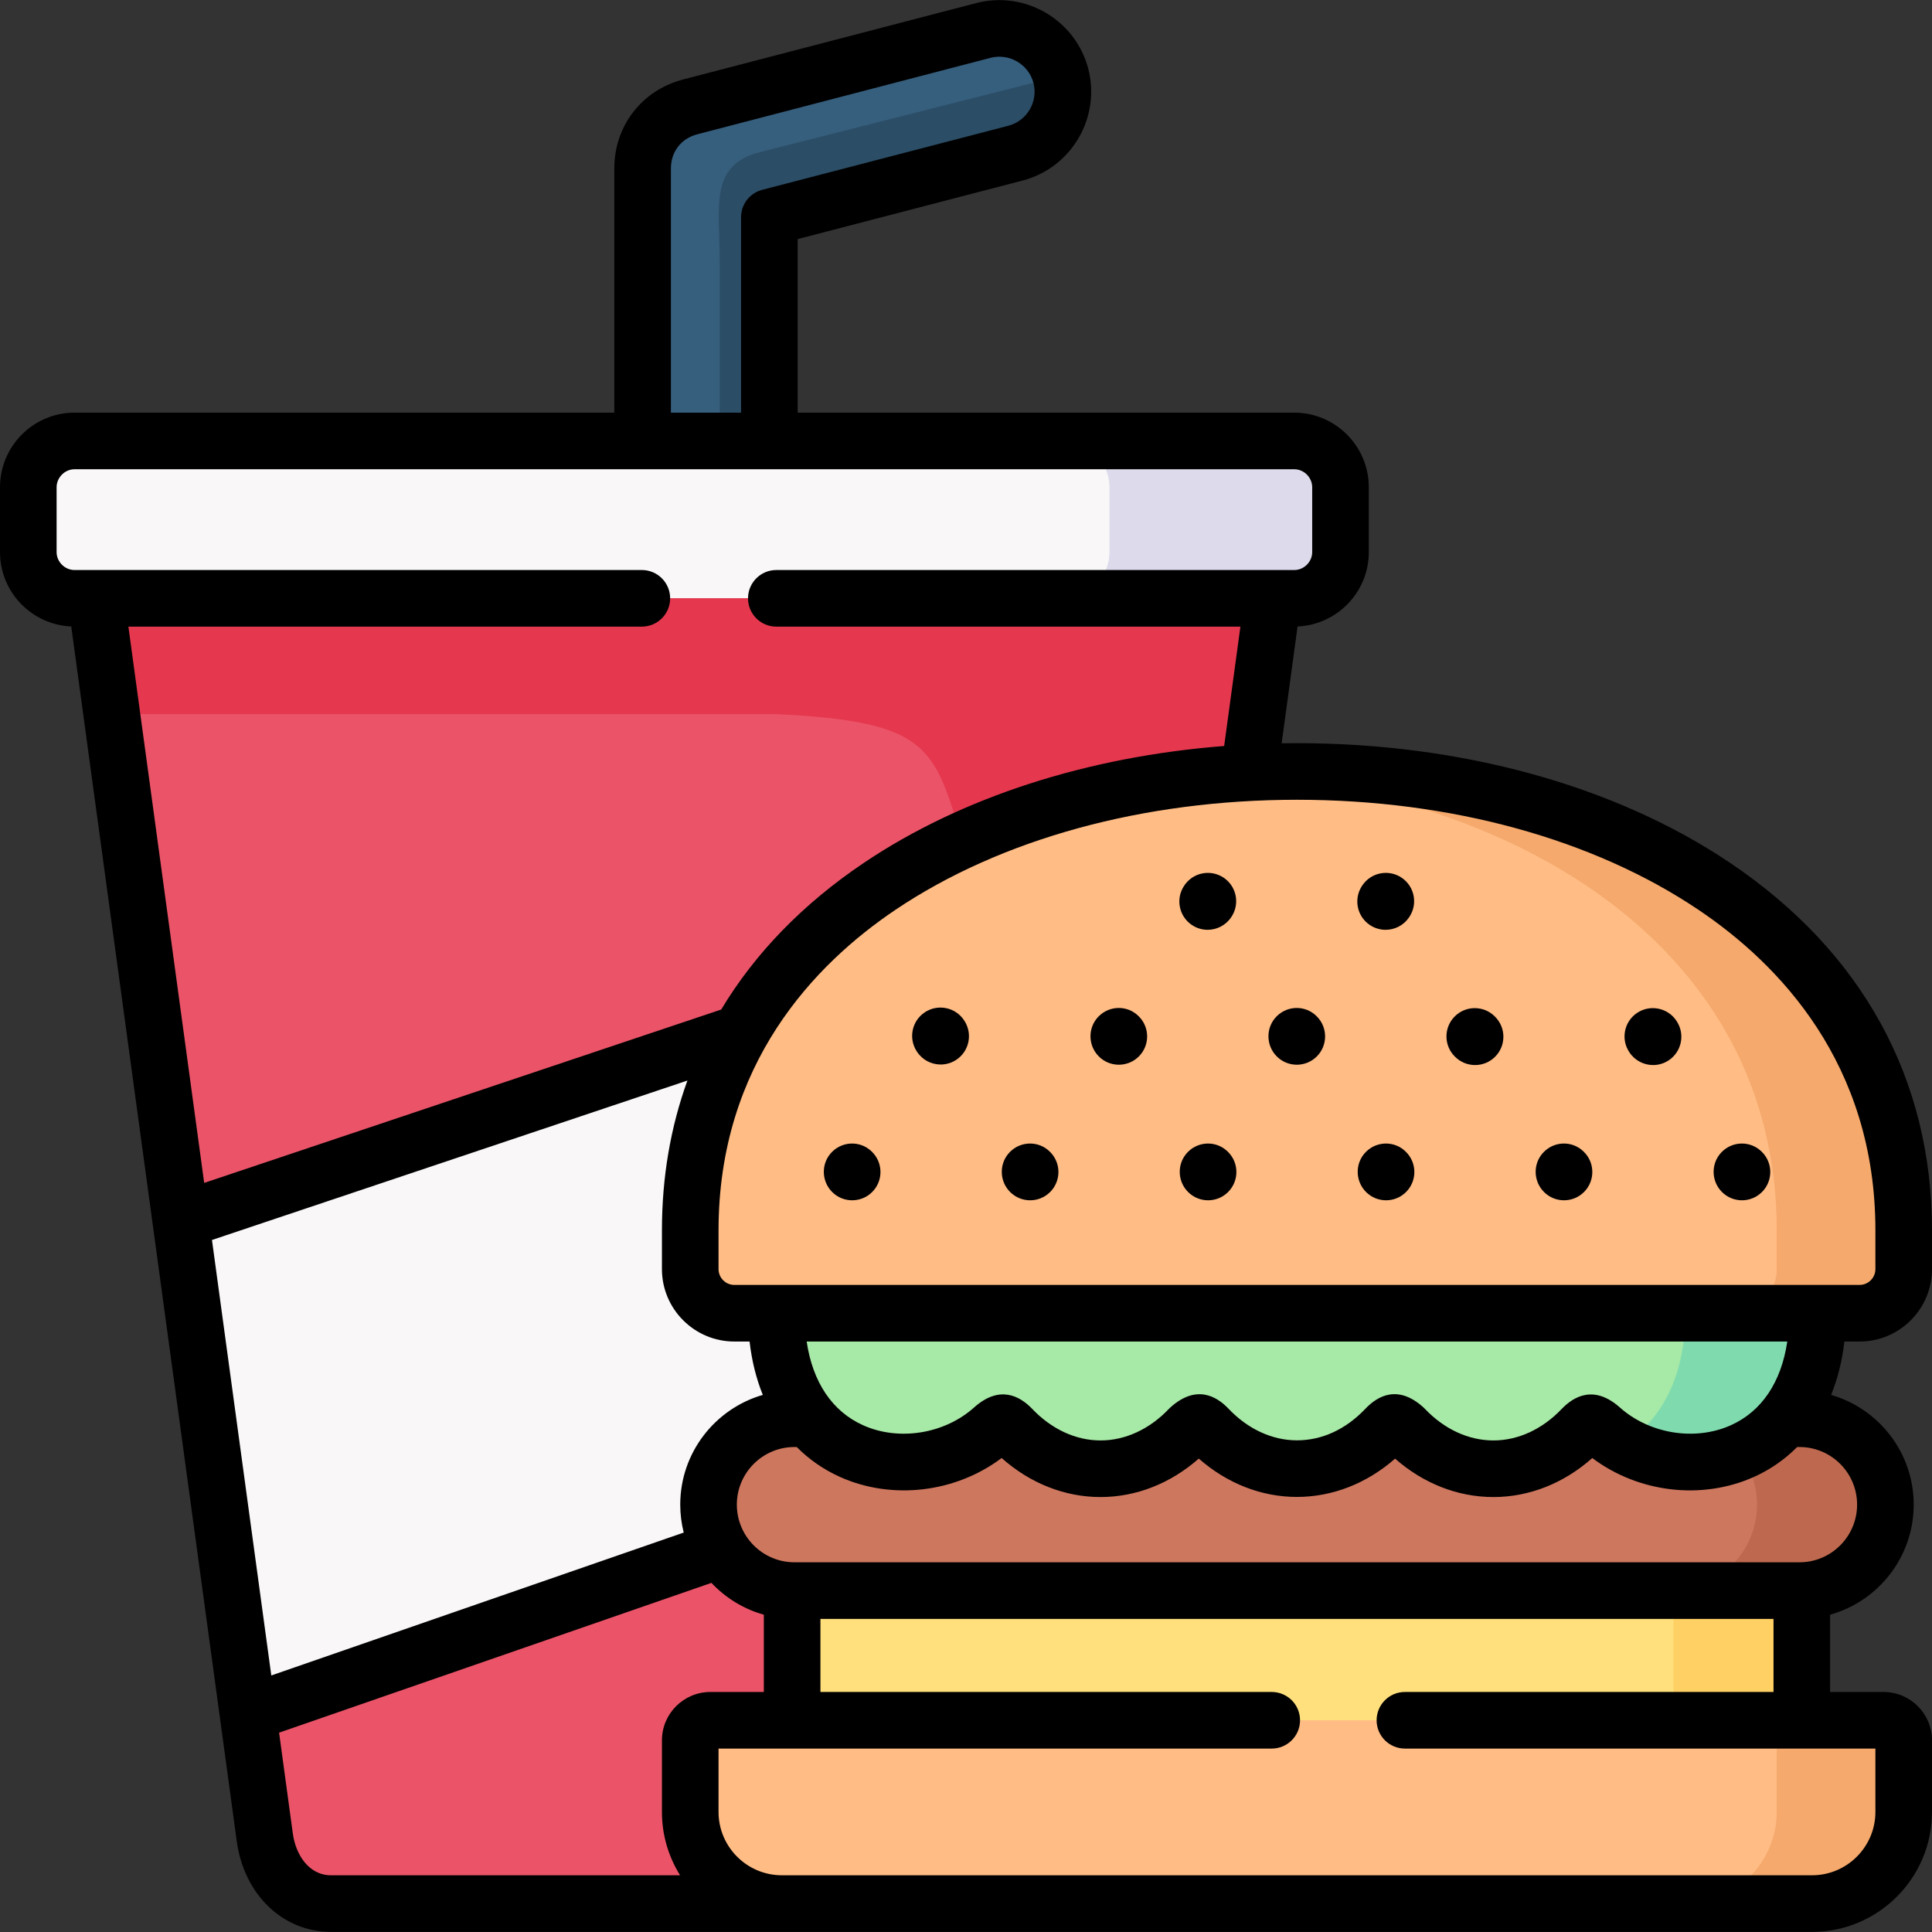 <svg id="Capa_1" enable-background="new 0 0 512 512" height="512" viewBox="0 0 512 512" width="512" xmlns="http://www.w3.org/2000/svg"><rect x="0" y="0" width="512" height="512" fill="#333333" stroke="none"/><g><g><path clip-rule="evenodd" d="m170.962 380.599-105.268 73.502 4.476 32.809c1.3 9.56 7.913 17.56 17.559 17.56h119.478l25.068-93.084z" fill="#eb5468" fill-rule="evenodd"/></g><g><path clip-rule="evenodd" d="m337.312 158.562h-311.877l22.468 164.91 177.932-12.881 105.181-105.82z" fill="#eb5468" fill-rule="evenodd"/></g><g><path clip-rule="evenodd" d="m196.261 273.71-148.358 49.762 17.79 130.629 125.456-43.466c-2.166-3.466-3.379-7.538-3.379-11.899 0-12.505 10.224-22.758 22.758-22.758h3.899c-5.285-6.412-8.693-15.625-8.693-27.957h-11.119c-6.44 0-11.697-5.256-11.697-11.697v-10.253c.001-19.898 4.852-37.342 13.343-52.361z" fill="#f9f7f8" fill-rule="evenodd"/></g><g><path clip-rule="evenodd" d="m170.298 116.858h-150.553c-6.729 0-12.245 5.516-12.245 12.274v17.184c0 6.729 5.516 12.246 12.245 12.246h5.689 311.878 5.689c6.729 0 12.245-5.516 12.245-12.246v-17.184c0-6.758-5.516-12.274-12.245-12.274h-139.115z" fill="#f9f7f8" fill-rule="evenodd"/></g><g><path clip-rule="evenodd" d="m260.635 8.063-77.774 20.274c-7.509 1.964-12.563 8.52-12.563 16.26v72.26h33.588v-59.292l65.24-16.982c8.924-2.339 14.325-11.552 12.014-20.477-2.339-8.953-11.552-14.354-20.505-12.043z" fill="#365e7d" fill-rule="evenodd"/></g><g><path clip-rule="evenodd" d="m209.922 455.892 138.134 5.978 117.542-5.978h11.899v-34.369l-133.802-22.787-133.773 22.787z" fill="#ffe07d" fill-rule="evenodd"/></g><g><path clip-rule="evenodd" d="m210.528 375.978c-12.534 0-22.758 10.253-22.758 22.758 0 4.361 1.213 8.433 3.379 11.899 3.899 6.354 10.859 10.657 18.772 10.888h.606 266.362.607c12.245-.347 22.151-10.455 22.151-22.787 0-12.505-10.252-22.758-22.758-22.758-90.827 0-175.561 0-266.361 0z" fill="#ce775f" fill-rule="evenodd"/></g><g><path clip-rule="evenodd" d="m481.685 348.021-140.387-31.191-135.564 31.192c0 12.332 3.408 21.545 8.693 27.957 12.447 15.105 35.378 14.556 48.721 2.599 2.166-1.935 2.917-2.166 4.967-.029 6.787 7.134 15.162 10.686 23.537 10.686s16.751-3.552 23.537-10.686c2.195-1.964 2.946-2.166 4.967-.029 6.787 7.134 15.162 10.686 23.537 10.686 8.404 0 16.779-3.552 23.566-10.686 2.022-2.137 2.773-1.935 4.939.029 6.787 7.134 15.191 10.686 23.566 10.686s16.751-3.552 23.537-10.686c2.051-2.137 2.772-1.906 4.967.029 13.343 11.957 36.274 12.505 48.721-2.599 5.288-6.413 8.696-15.626 8.696-27.958z" fill="#a7e9a6" fill-rule="evenodd"/></g><g><path clip-rule="evenodd" d="m331.016 204.771c-56.288 3.004-110.467 25.993-134.755 68.939-8.491 15.018-13.343 32.462-13.343 52.361v10.253c0 6.44 5.256 11.697 11.697 11.697h11.119 275.951 11.119c6.44 0 11.696-5.256 11.696-11.697v-10.253c0-85.343-89.096-125.805-173.484-121.3z" fill="#ffbc85" fill-rule="evenodd"/></g><g><path clip-rule="evenodd" d="m326.887 205.031c74.424 5.256 143.968 45.632 143.968 121.04v10.253c0 3.321-1.415 6.354-3.639 8.462-2.108 1.993-4.939 3.235-8.029 3.235h22.498 11.119c6.44 0 11.696-5.256 11.696-11.697v-10.253c0-85.343-89.096-125.806-173.484-121.3-1.386.087-2.743.174-4.129.26z" fill="#f5a96c" fill-rule="evenodd"/></g><g><path clip-rule="evenodd" d="m443.476 421.523h33.414.607c12.245-.347 22.151-10.455 22.151-22.787 0-12.505-10.252-22.758-22.758-22.758h-3.899c-3.379 4.101-7.538 7.047-12.072 8.924 2.946 3.841 4.707 8.664 4.707 13.834 0 7.913-4.072 14.931-10.253 19.004-3.435 2.282-7.507 3.668-11.897 3.783z" fill="#be694f" fill-rule="evenodd"/></g><g><path clip-rule="evenodd" d="m443.476 455.892h22.122 11.899v-34.369h-.606-33.415z" fill="#ffd064" fill-rule="evenodd"/></g><g><path clip-rule="evenodd" d="m430.105 382.765c9.242 5.256 20.909 6.267 30.815 2.137 4.534-1.877 8.693-4.823 12.072-8.924 5.285-6.412 8.693-15.625 8.693-27.957h-22.498-12.563c0 12.332-3.408 21.545-8.693 27.957-2.281 2.773-4.938 5.054-7.826 6.787z" fill="#7fdbae" fill-rule="evenodd"/></g><g><path clip-rule="evenodd" d="m204.896 189.233c41.79 1.877 42.512 8.838 50.136 33.444 21.66-9.964 46.468-15.856 71.854-17.646 1.386-.087 2.744-.173 4.13-.26l6.296-46.21h-149.08-162.797l4.188 30.672z" fill="#e5384f" fill-rule="evenodd"/></g><g><path clip-rule="evenodd" d="m281.776 158.562h55.537 5.689c6.729 0 12.245-5.516 12.245-12.246v-17.184c0-6.758-5.516-12.274-12.245-12.274h-61.226c6.729 0 12.245 5.516 12.245 12.274v17.184c0 6.73-5.516 12.246-12.245 12.246z" fill="#dddaec" fill-rule="evenodd"/></g><g><path clip-rule="evenodd" d="m203.886 57.565 65.24-16.982c8.924-2.339 14.325-11.552 12.014-20.477l-79.738 20.217c-13.574 3.437-10.657 14.469-10.657 29.112v47.423h13.14v-59.293z" fill="#2b4d66" fill-rule="evenodd"/></g><g><path clip-rule="evenodd" d="m477.497 455.892h-267.575-21.66c-2.946 0-5.343 2.397-5.343 5.314v18.975c0 13.343 10.946 24.289 24.288 24.289h273.005c13.343 0 24.288-10.946 24.288-24.289v-18.975c0-2.917-2.397-5.314-5.343-5.314z" fill="#ffbc85" fill-rule="evenodd"/></g><g><path clip-rule="evenodd" d="m470.855 480.181c0 13.343-10.917 24.289-24.288 24.289h33.645c13.343 0 24.288-10.946 24.288-24.289v-18.975c0-2.917-2.397-5.314-5.343-5.314h-21.66-11.899c1.328 0 2.541.52 3.466 1.357 1.097.982 1.791 2.397 1.791 3.957z" fill="#f5a96c" fill-rule="evenodd"/></g><g><path d="m466.887 305.23c-2.928-2.928-7.648-2.9-10.578.029-2.929 2.929-2.9 7.706.029 10.636 1.464 1.464 3.384 2.196 5.303 2.196s3.839-.732 5.303-2.196c2.929-2.93 2.929-7.678 0-10.607z"/><path d="m419.703 305.208c-2.941-2.918-7.662-2.869-10.577.073-2.917 2.941-2.868 7.719.074 10.635 1.462 1.451 3.372 2.175 5.281 2.175 1.93 0 3.859-.74 5.326-2.219 2.917-2.941 2.896-7.69-.045-10.606z"/><path d="m372.564 305.23c-2.928-2.928-7.648-2.9-10.578.029-2.929 2.929-2.9 7.706.029 10.636 1.464 1.464 3.384 2.196 5.303 2.196s3.839-.732 5.303-2.196c2.929-2.93 2.929-7.678 0-10.607z"/><path d="m325.403 305.23c-2.928-2.928-7.648-2.9-10.578.029-2.929 2.929-2.9 7.706.029 10.636 1.464 1.464 3.384 2.196 5.303 2.196s3.839-.732 5.303-2.196c2.929-2.93 2.929-7.678 0-10.607z"/><path d="m278.242 305.23c-2.928-2.928-7.648-2.9-10.578.029-2.929 2.929-2.9 7.706.029 10.636 1.464 1.464 3.384 2.196 5.303 2.196s3.839-.732 5.303-2.196c2.929-2.93 2.929-7.678 0-10.607z"/><path d="m231.08 305.23c-2.928-2.928-7.648-2.9-10.578.029-2.929 2.929-2.9 7.706.029 10.636 1.464 1.464 3.384 2.196 5.303 2.196s3.839-.732 5.303-2.196c2.929-2.93 2.929-7.678 0-10.607z"/><path d="m444.252 270.495c-2.302-3.443-6.96-4.368-10.403-2.067-3.443 2.303-4.369 6.96-2.066 10.403l.058.087c1.446 2.163 3.821 3.333 6.242 3.333 1.433 0 2.881-.41 4.162-1.266 3.443-2.303 4.369-6.96 2.066-10.403z"/><path d="m396.13 269.36c-2.929-2.928-7.678-2.928-10.606 0-2.929 2.93-2.929 7.678 0 10.607l.087.087c1.464 1.464 3.384 2.196 5.303 2.196s3.839-.732 5.303-2.196c2.929-2.93 2.929-7.678 0-10.607z"/><path d="m348.912 269.302c-2.929-2.929-7.649-2.899-10.578.029-2.929 2.929-2.9 7.706.029 10.636 1.464 1.464 3.384 2.196 5.303 2.196s3.839-.732 5.303-2.196c2.929-2.93 2.929-7.678 0-10.607z"/><path d="m301.75 269.302c-2.928-2.929-7.648-2.899-10.578.029s-2.9 7.706.029 10.636c1.464 1.464 3.384 2.196 5.303 2.196s3.839-.732 5.303-2.196c2.929-2.93 2.929-7.678 0-10.607z"/><path d="m255.479 270.375c-2.288-3.452-6.942-4.398-10.395-2.107-3.453 2.288-4.396 6.942-2.107 10.395l.058.087c1.443 2.178 3.827 3.357 6.258 3.357 1.423 0 2.862-.404 4.137-1.25 3.453-2.288 4.396-6.942 2.107-10.395z"/><path d="m363.002 245.121c1.288.871 2.748 1.288 4.194 1.288 2.406 0 4.771-1.156 6.22-3.3l.058-.086c2.32-3.432 1.419-8.094-2.012-10.414-3.431-2.322-8.094-1.42-10.414 2.012l-.058.086c-2.32 3.432-1.419 8.094 2.012 10.414z"/><path d="m315.865 245.138c1.283.859 2.734 1.271 4.17 1.271 2.417 0 4.79-1.166 6.236-3.324l.058-.086c2.307-3.44 1.388-8.1-2.053-10.406-3.441-2.305-8.1-1.388-10.406 2.053l-.058.086c-2.306 3.44-1.387 8.099 2.053 10.406z"/><path d="m492.804 355.522c10.585 0 19.196-8.612 19.196-19.197v-10.253c0-40.188-18.521-73.883-53.563-97.442-30.386-20.432-71.13-31.683-114.729-31.683-1.356 0-2.708.011-4.058.033l4.216-30.961c10.485-.457 18.88-9.105 18.88-19.701v-17.185c0-10.903-8.857-19.774-19.745-19.774h-131.615v-45.997l59.643-15.524c12.929-3.39 20.722-16.674 17.368-29.628-3.382-12.944-16.679-20.752-29.653-17.405l-77.78 20.276c-10.865 2.842-18.165 12.292-18.165 23.516v64.761h-143.054c-10.888 0-19.745 8.871-19.745 19.774v17.185c0 10.596 8.396 19.244 18.881 19.701l43.857 321.903c1.925 14.159 12.202 24.049 24.991 24.049h119.478 273.005c17.528 0 31.788-14.261 31.788-31.789v-18.975c0-7.066-5.761-12.814-12.843-12.814h-14.16v-20.481c12.759-3.557 22.151-15.285 22.151-29.174 0-13.779-9.261-25.428-21.882-29.07 1.736-4.297 2.929-9.029 3.507-14.144h4.031zm-315.006-310.925c0-4.363 2.732-7.897 6.955-9.002l77.756-20.271c4.974-1.283 10.078 1.713 11.37 6.662 1.283 4.955-1.703 10.043-6.643 11.339l-65.24 16.981c-3.305.859-5.611 3.844-5.611 7.258v51.793h-18.588v-64.76zm-143.772 121.465h136.07c4.142 0 7.5-3.357 7.5-7.5s-3.358-7.5-7.5-7.5h-150.351c-2.572 0-4.745-2.173-4.745-4.745v-17.185c0-2.588 2.173-4.774 4.745-4.774h323.257c2.572 0 4.745 2.187 4.745 4.774v17.185c0 2.572-2.173 4.745-4.745 4.745h-137.268c-4.142 0-7.5 3.357-7.5 7.5s3.358 7.5 7.5 7.5h122.988l-4.307 31.635c-36.227 2.817-69.581 13.549-95.433 30.933-16.23 10.912-28.909 24.003-37.852 38.902l-137.02 45.949zm21.446 157.41c.047.141.06.285.059.43zm.7 5.138 126-42.255c-4.468 12.337-6.754 25.626-6.754 39.717v10.253c0 10.585 8.612 19.197 19.197 19.197h4.031c.577 5.116 1.77 9.847 3.505 14.145-12.621 3.643-21.881 15.292-21.881 29.07 0 2.557.323 5.038.922 7.411l-109.297 37.867zm124.059 168.36h-92.502c-5.957 0-9.379-5.56-10.128-11.072l-3.641-26.723 114.571-39.695c3.733 3.961 8.505 6.93 13.89 8.431v20.481h-14.16c-7.082 0-12.843 5.748-12.843 12.814v18.975c0 6.16 1.767 11.913 4.813 16.789zm316.769-33.578v16.789c0 9.258-7.531 16.789-16.788 16.789h-273.005c-9.257 0-16.789-7.531-16.789-16.789v-16.789h146.605c4.142 0 7.5-3.357 7.5-7.5s-3.358-7.5-7.5-7.5h-119.602v-19.368h252.576v19.368h-97.682c-4.142 0-7.5 3.357-7.5 7.5s3.358 7.5 7.5 7.5zm-4.852-64.655c0 8.43-6.844 15.287-15.257 15.287h-266.363c-8.413 0-15.257-6.857-15.257-15.287 0-8.414 6.844-15.259 15.257-15.259h.615c3.28 3.293 7.121 5.988 11.513 7.949 13.873 6.195 30.64 4.112 42.789-5.036 7.529 6.697 16.708 10.344 26.208 10.344 9.429 0 18.54-3.592 26.037-10.192 7.491 6.582 16.59 10.163 26.005 10.163 9.421 0 18.52-3.572 26.019-10.151 7.496 6.593 16.613 10.181 26.053 10.181 9.508 0 18.693-3.652 26.209-10.342 12.143 9.148 28.895 11.228 42.767 5.039 4.398-1.962 8.243-4.659 11.527-7.954h.621c8.413-.001 15.257 6.843 15.257 15.258zm-278.378-43.215h259.879c-1.601 10.777-6.79 18.541-15.016 22.211-9.473 4.225-21.542 2.277-29.403-4.781-6.692-5.901-12.035-3.038-15.36.428-5.126 5.388-11.555 8.355-18.103 8.355-6.567 0-13.006-2.968-18.132-8.355-.127-.134-.26-.264-.396-.388-6.707-6.081-12.091-3.152-15.41.358-5.201 5.466-11.471 8.355-18.133 8.355-6.548 0-12.978-2.967-18.088-8.339-3.318-3.509-8.687-6.429-15.417-.407-.15.134-.294.273-.433.42-5.126 5.388-11.555 8.355-18.103 8.355s-12.977-2.968-18.126-8.379c-3.325-3.467-8.691-6.344-15.386-.362-7.825 7.016-19.902 8.963-29.37 4.736-8.22-3.668-13.403-11.432-15.003-22.207zm-19.155-15c-2.314 0-4.197-1.883-4.197-4.197v-10.253c0-44.168 25.522-70.6 46.932-84.995 27.938-18.785 65.71-29.13 106.358-29.13s78.421 10.345 106.359 29.13c21.411 14.395 46.933 40.827 46.933 84.994v10.253c0 2.314-1.882 4.197-4.196 4.197h-298.189z"/></g></g></svg>